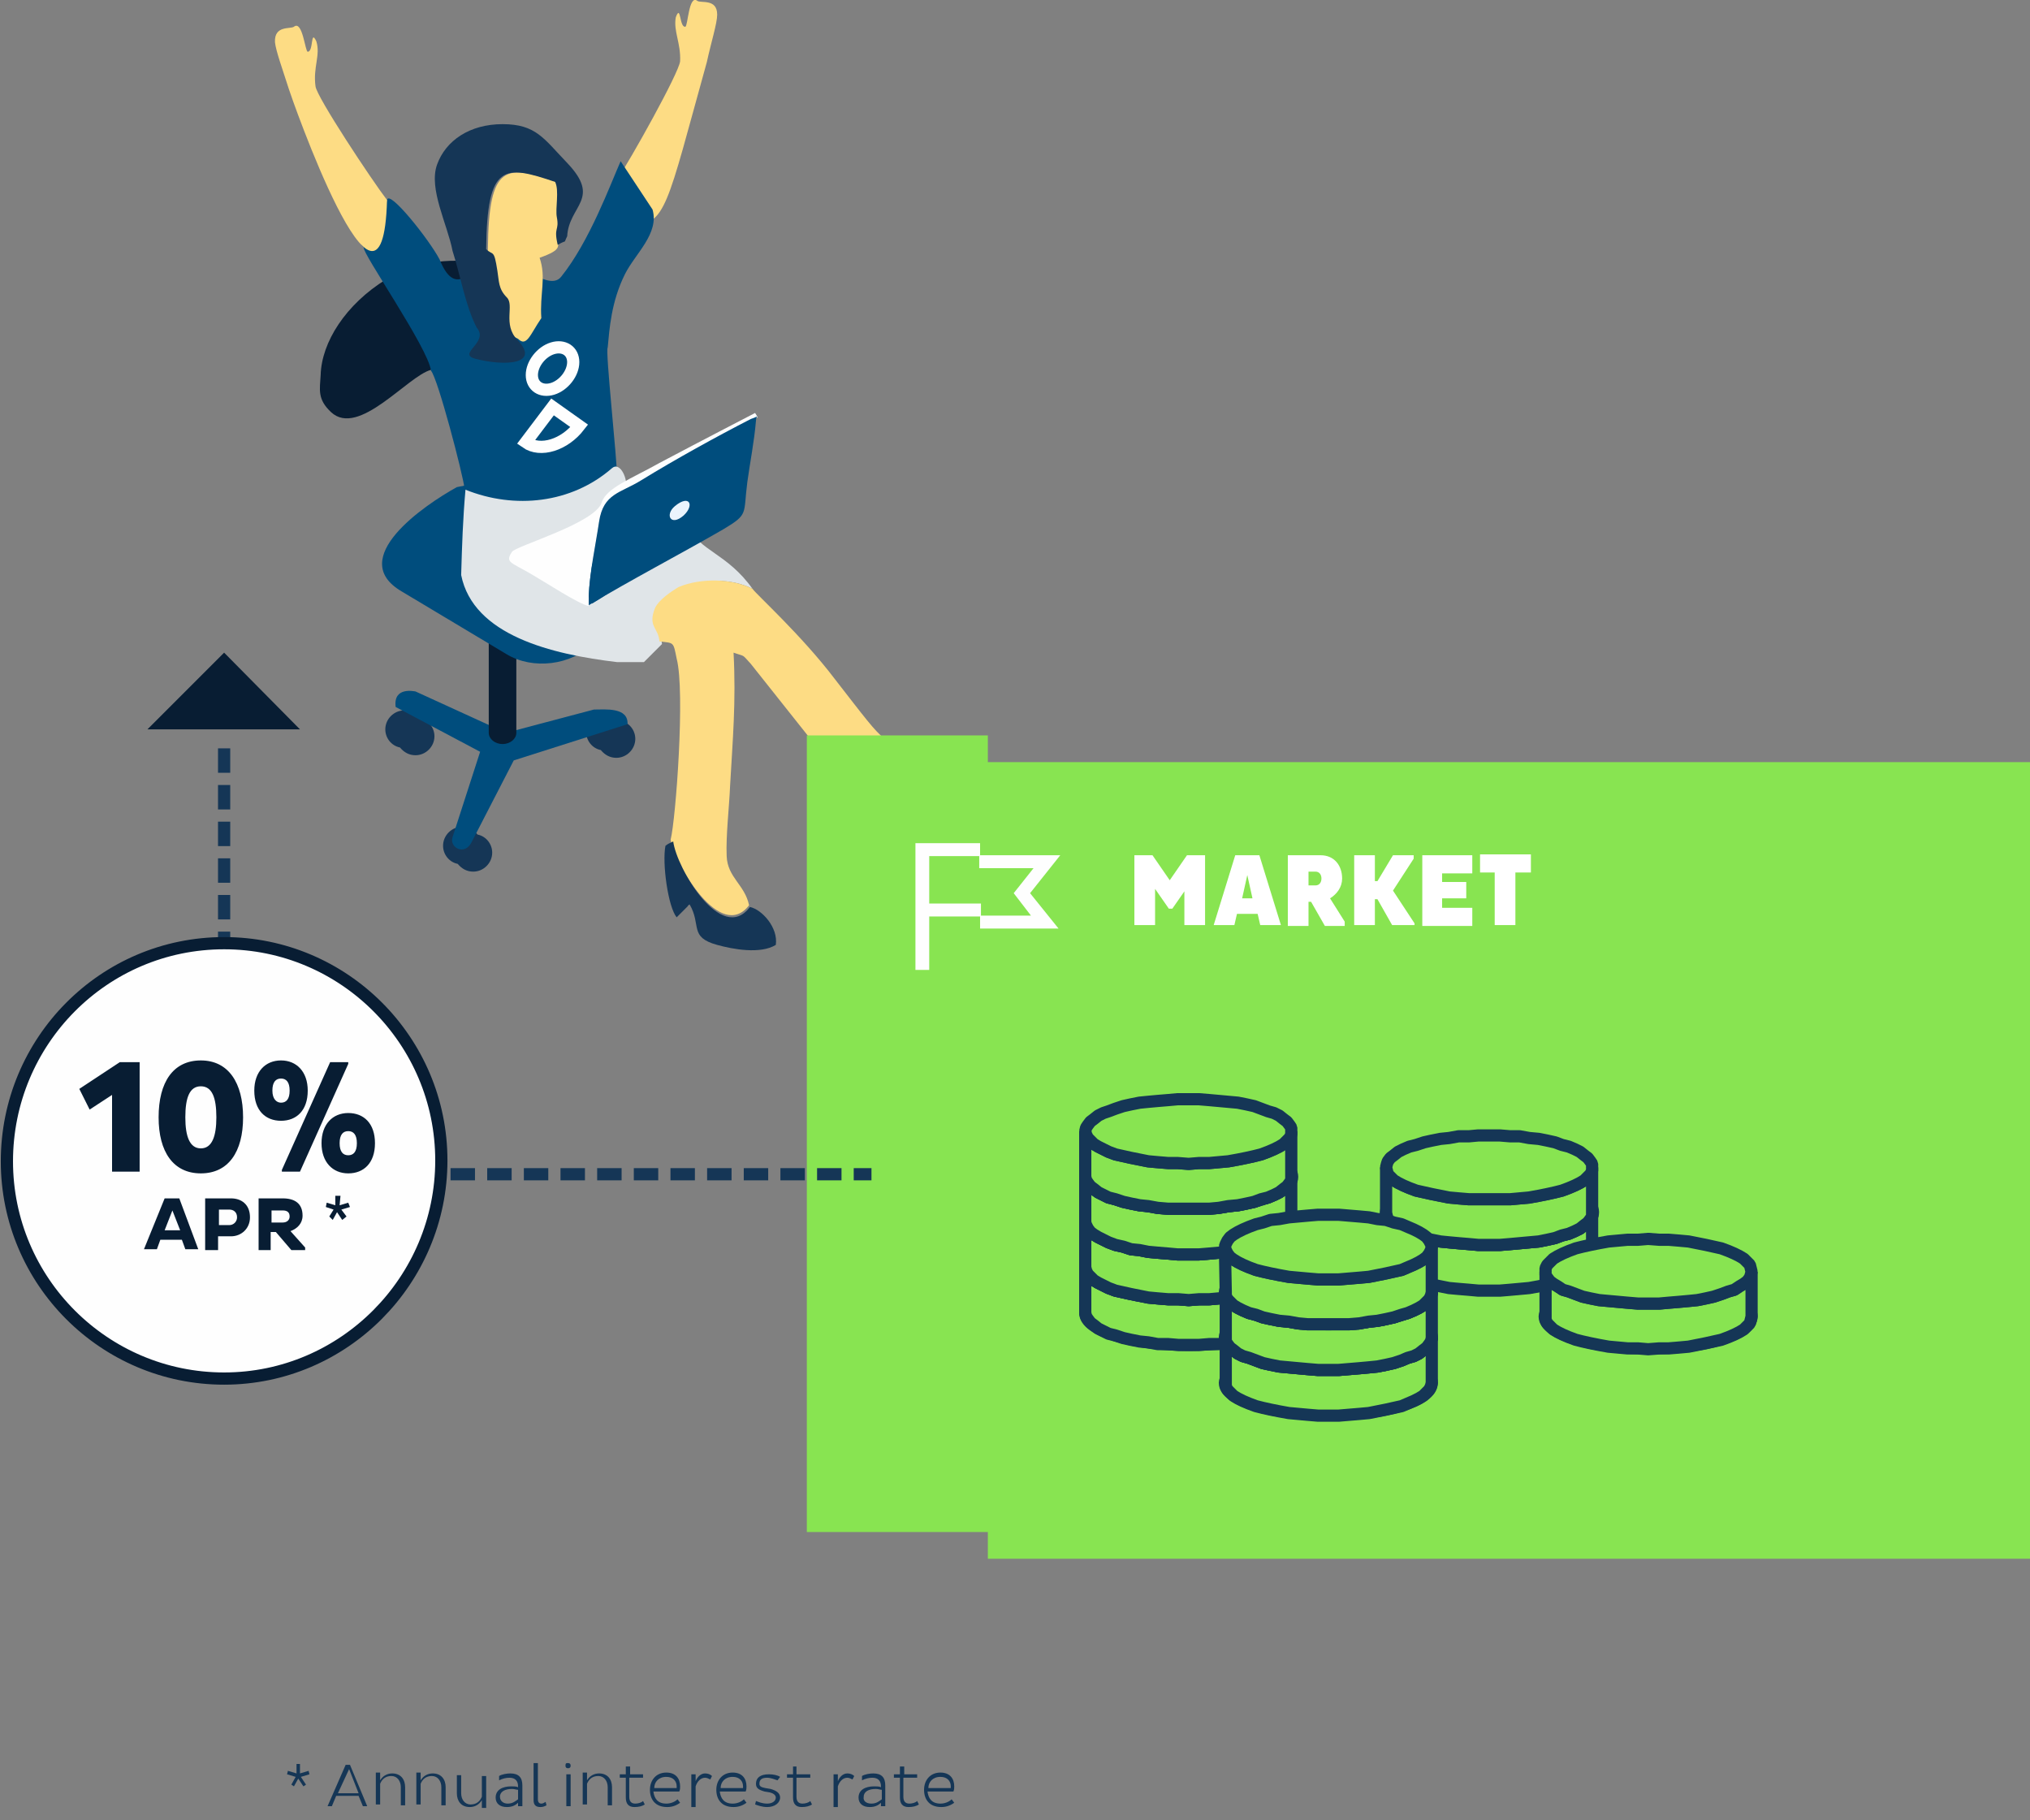 <?xml version="1.0" encoding="utf-8"?>
<!-- Generator: Adobe Illustrator 26.0.1, SVG Export Plug-In . SVG Version: 6.00 Build 0)  -->
<svg version="1.1" id="Layer_1" xmlns="http://www.w3.org/2000/svg" xmlns:xlink="http://www.w3.org/1999/xlink" x="0px" y="0px"
	 viewBox="0 0 235.5 211.1" style="enable-background:new 0 0 235.5 211.1;" xml:space="preserve">
<rect x="0" y="0" width="235.5" height="211.1" fill="#808080" stroke="none"/>
<style type="text/css">
	.st0{fill-rule:evenodd;clip-rule:evenodd;fill:#FDDC84;}
	.st1{fill-rule:evenodd;clip-rule:evenodd;fill:#153656;}
	.st2{fill-rule:evenodd;clip-rule:evenodd;fill:#004D7D;}
	.st3{fill-rule:evenodd;clip-rule:evenodd;fill:#081D33;}
	.st4{fill-rule:evenodd;clip-rule:evenodd;fill:#E0E5E8;}
	.st5{fill-rule:evenodd;clip-rule:evenodd;fill:#FEFEFE;}
	.st6{fill-rule:evenodd;clip-rule:evenodd;fill:#EBF4FD;}
	.st7{fill:none;stroke:#FEFEFE;stroke-width:1.417;stroke-miterlimit:22.926;}
	.st8{fill-rule:evenodd;clip-rule:evenodd;fill:#88E451;}
	.st9{fill:none;stroke:#153656;stroke-width:1.417;stroke-miterlimit:22.926;stroke-dasharray:2.835,1.417;}
	.st10{fill-rule:evenodd;clip-rule:evenodd;fill:#FEFEFE;stroke:#081D33;stroke-width:1.417;stroke-miterlimit:22.926;}
	.st11{fill:#081D33;}
	.st12{fill-rule:evenodd;clip-rule:evenodd;fill:#88E451;stroke:#153656;stroke-width:1.417;stroke-miterlimit:22.926;}
	
		.st13{fill-rule:evenodd;clip-rule:evenodd;fill:#88E451;stroke:#153656;stroke-width:1.417;stroke-linejoin:bevel;stroke-miterlimit:22.926;}
	.st14{enable-background:new    ;}
	.st15{fill:#FFFFFF;}
	.st16{fill:#153656;}
</style>
<g>
	<path class="st0" d="M78.9,7.1C79,5,78.1,3.6,78.4,2c0.6-1.6,0.4,1.2,1.1,1.1c0.3,0,0.4-3.8,1.4-3c0.4,0.3,2.3-0.3,2.3,1.6
		c0,1-0.7,3.2-1.2,5.5c-4.7,16.9-4.7,18.8-8.8,19c-0.2-1.7-1.3-2.3-1.6-5.4C73.1,18.6,78.8,8.4,78.9,7.1L78.9,7.1z"/>
	<path class="st1" d="M55.4,96.8c1,0.2,1.7,1.1,1.7,2.1c0,1.2-1,2.2-2.2,2.2c-0.7,0-1.3-0.3-1.8-0.9c-1-0.2-1.7-1.1-1.7-2.1
		c0-1.2,1-2.2,2.2-2.2C54.3,95.9,55,96.3,55.4,96.8L55.4,96.8z"/>
	<path class="st1" d="M46.9,82.4c0.7,0,1.3,0.3,1.8,0.9c1,0.2,1.7,1.1,1.7,2.1c0,1.2-1,2.2-2.2,2.2c-0.7,0-1.3-0.3-1.8-0.9
		c-1-0.2-1.7-1.1-1.7-2.1C44.7,83.4,45.7,82.4,46.9,82.4L46.9,82.4z"/>
	<path class="st1" d="M72,83.6c1,0.2,1.7,1.1,1.7,2.1c0,1.2-1,2.2-2.2,2.2c-0.7,0-1.3-0.3-1.8-0.9c-1-0.2-1.7-1.1-1.7-2.1
		c0-1.2,1-2.2,2.2-2.2C71,82.7,71.6,83.1,72,83.6L72,83.6z"/>
	<path class="st2" d="M58.7,85l-10.5-4.8c-0.1,0-2.6-0.6-2.3,1.8l9.8,5.2l-3.2,9.9c-0.4,1.2,1.4,2.2,2.2,0.6l4.9-9.5L72.8,84
		c0.1-2-2.6-1.7-3.9-1.7L58.7,85L58.7,85z"/>
	<path class="st3" d="M58.3,69.2L58.3,69.2c0.9,0,1.6,0.6,1.6,1.3V85c0,0.7-0.7,1.3-1.6,1.3l0,0c-0.9,0-1.6-0.6-1.6-1.3V70.6
		C56.6,69.8,57.4,69.2,58.3,69.2L58.3,69.2z"/>
	<path class="st2" d="M66.7,53.8L53,56.5c-3.8,2.1-12.9,8.3-6.4,12.1l12.2,7.3c3,1.8,7.5,1.3,10-1.3c2.3-2.5,6.6-4.9,9.6-6.7
		c1.6-1,4.2-4.3,2-6.5L80,61.1L66.7,53.8L66.7,53.8z"/>
	<path class="st3" d="M38.4,47.8c3.2,3,8.9-4.2,11.6-4.9c10.6-2.7,12.8-5.1,12.7-7.5c-0.1-4.2-10.6-7.5-17.9-3
		c-4.7,2.9-7.5,7.3-7.6,11.1C37.1,45.2,36.8,46.3,38.4,47.8L38.4,47.8z"/>
	<path class="st2" d="M70.5,40.3c-0.3,0.4,1.1,12.9,1.1,15.3l-1.3,0.9v-0.1c-0.2-0.8-5,2.2-5.6,2.3c-5.3,1.1-9.5,1.6-10.8-2
		C53.7,55,50.8,43.9,50,43c-0.3-2.6-8.1-13.8-7.8-14.3c-1.7-1.6,2.3-2.7,2.7-5.5c0.2-1.3,4.9,4.6,6.1,6.9c2.1,5.2,4.2,0,6.6-0.2
		c1.9-0.2,6,4.1,7.5,2.2c3.3-4.1,5.7-10.7,6.9-13.4l3.7,5.6c0.8,2.8-2,5.1-3.2,7.5C70.9,35,70.7,38.2,70.5,40.3L70.5,40.3z"/>
	<path class="st4" d="M87.3,68.3C85,67.1,81.4,67,79,68.4c-0.8,0.5-2.2,1.4-2.7,2.4c-1,2.1,0.3,2.2,0.5,3.9l-2.1,2.1h-3.1
		c-7.6-0.9-16.7-3.1-18.1-10.1c0.1-3.5,0.2-6.5,0.5-9.9c5.7,2.3,12.3,1.6,17-2.5c0.9-0.8,1.9,1.2,1.6,2.5c-0.9,3.6-6.4,12-5,13.2
		l0.7-0.8l0.4,0.8c5.1-3,6.2-5.8,11.3-8.8C81,63.8,84.4,64.2,87.3,68.3L87.3,68.3z"/>
	<path class="st5" d="M87.6,47.9l0.3,0.5c-4,2.1-9.5,4.9-13.5,7.4c-2.5,1.5-4.4,1.5-4.9,4.8c-0.4,2.7-1.1,5.9-1.2,8.6v1.1
		c-1.3-0.3-4.9-2.7-7-3.9c-2.1-1.2-2.7-1.2-1.9-2.4c0.5-0.7,9.6-3.3,10.4-5.7c0.5-1.7,3.5-2.8,6.7-4.6C81.6,51,87.6,47.9,87.6,47.9
		L87.6,47.9z"/>
	<path class="st0" d="M87.3,68.3c0.5,0.7,5.7,5.4,9.5,10.4c7,9,4.7,6.4,11.3,9.5l-0.5,1.3c-2.9,4.1-9.2-0.1-12-1.8L87.1,77
		c-1.1-1.2-0.6-0.8-2-1.3c0.3,5.7-0.1,10.1-0.4,15.4c-0.1,2.5-0.5,5.8-0.4,8.2c0.1,2.5,2.1,3.3,2.6,5.7c-3.3,4.3-8.5-4.6-9.1-7.6
		c0.6-2.4,1.7-17.2,0.7-21c-0.4-2-0.3-1.8-2-2c-0.1-1.6-1.4-1.7-0.5-3.9c0.5-1,1.9-1.9,2.7-2.4C81.3,67,85,67.1,87.3,68.3L87.3,68.3
		z"/>
	<path class="st1" d="M87,105.2c1.4,0.3,3.3,2.4,3,4.4c-1.8,1.1-5,0.5-6.8,0c-3.3-0.9-1.8-2.3-3.2-4.7c-0.1,0.1-0.2,0.1-0.2,0.2
		l-1.3,1.3c-1-1.2-1.7-6.3-1.3-8.3c0.4-0.3,0.3-0.2,0.9-0.5C78.5,100.7,83.7,109.6,87,105.2L87,105.2z"/>
	<path class="st1" d="M107.2,89.2l0.4-0.7c0-0.1,0.2-0.2,0.2-0.3c0-0.1,0.1-0.2,0.2-0.3c1.6,0.2,3.2,0.4,4.3,1.4
		c-0.1,2.4-2.9,3.7-4.9,4.5c-4.1,1.6-3.1-1-6.6-1.9c0.3,0.8,0.5,1.3,0.4,2.3c-0.9-0.1-6-4-6-6.9C98,89.2,104.4,93.4,107.2,89.2
		L107.2,89.2z"/>
	<path class="st2" d="M83.9,61.4c-5.2,3-10.6,5.8-15.6,8.8v-1.1c0.1-2.7,0.8-5.9,1.2-8.6c0.5-3.3,2.5-3.3,4.9-4.8
		c3.9-2.4,8.8-5.1,12.7-7.1c1.2-0.4,0.6-0.5,0.6,0.2c-0.2,2.4-0.7,4.9-1,7.1C86.2,59.7,86.9,59.6,83.9,61.4L83.9,61.4z"/>
	<path class="st6" d="M78.3,58.7c1.7-1.4,2.3-0.1,1,1.1C77.8,61.1,77.1,59.7,78.3,58.7L78.3,58.7z"/>
	<path class="st7" d="M64.1,47.2l3.1,2.2c-1.7,2.2-4.5,3.1-6.2,1.9L64.1,47.2L64.1,47.2z M64.1,40.4c1.3-0.4,2.4,0.3,2.4,1.6
		s-1.1,2.7-2.4,3.1c-1.3,0.4-2.4-0.3-2.4-1.6C61.7,42.2,62.8,40.8,64.1,40.4L64.1,40.4z"/>
	<path class="st0" d="M36.6,10c-0.3-2.2,0.6-3.6,0.1-5.2C36,3.3,36.4,6,35.7,6c-0.3,0-0.6-3.7-1.6-2.9c-0.4,0.3-2.3-0.2-2.2,1.8
		c0.1,1,0.9,3.2,1.6,5.4c0.2,0.7,10.9,31.4,11.4,12.9C43.2,21,36.7,11.2,36.6,10L36.6,10z"/>
	<path class="st0" d="M62.6,29.9c0.8,2.3,0,4.2,0.2,7c-1.3,1.9-1.7,3.4-2.7,2.4c-3.3-1.5-3.7-7.1-3.5-10.4c0.1-10,2.1-9.8,8-7.8
		c1.3,3,0.3,5.1,0.2,6.4C64.6,28.6,65.4,28.9,62.6,29.9L62.6,29.9z"/>
	<path class="st1" d="M65.8,27.4c-0.5,1,0.1,0.3-1.1,1c-0.5-2.1,0.2-1.6-0.1-3.2c-0.2-1,0.3-3.1-0.2-4.1c-5.9-2-7.9-2.2-8,7.8
		c0.8,0.8,0.9-0.1,1.3,2.5c0.2,1.2,0.1,2.1,1.1,3.1c0.9,0.9-0.5,3.1,1.2,4.9c2.8,2.9-1.5,3.1-4.9,2.2C53,41,56.8,39.7,55.3,38
		c-1.3-2.5-1.9-6.1-2.8-8.9c-0.6-3.1-2.8-7.2-1.8-10s3.8-4.7,7.6-4.7c3.9,0,4.8,1.7,7.5,4.5C69.8,23.1,66,23.8,65.8,27.4L65.8,27.4z
		"/>
	<polygon class="st8" points="93.6,85.3 114.6,85.3 114.6,88.4 235.5,88.4 235.5,180.8 114.6,180.8 114.6,177.7 93.6,177.7 	"/>
	<path class="st5" d="M107.8,99.3v5.5h6v1.4h5.8l-2-2.6l2.3-2.9h-6.3v-1.4H107.8L107.8,99.3z M106.2,112.5V97.8h7.5v1.4h9.3
		l-3.5,4.4l3.3,4.1h-9.1v-1.4h-5.9v6.2H106.2L106.2,112.5z"/>
	<polygon class="st3" points="34.8,84.6 17.1,84.6 26,75.7 	"/>
	<path class="st9" d="M14,136.2h2.5h84.6 M26,86.8v24.5"/>
	<path class="st10" d="M26,109.4c13.9,0,25.2,11.3,25.2,25.2S39.9,159.9,26,159.9S0.8,148.6,0.8,134.7S12,109.4,26,109.4L26,109.4z"
		/>
	<polygon class="st11" points="38.2,141.1 38.6,141.5 39.1,140.6 39.7,141.5 40.2,141.1 39.6,140.3 40.6,140 40.4,139.5 39.4,139.8 
		39.5,138.7 38.9,138.7 38.9,139.8 37.9,139.5 37.8,140 38.7,140.3 	"/>
	<path class="st11" d="M9.2,126.3l1.2,2.4L13,127v8.9h3.2v-12.7h-2.3L9.2,126.3L9.2,126.3z M18.4,129.6c0,4,1.7,6.5,4.9,6.5
		s4.9-2.5,4.9-6.5s-1.7-6.6-4.9-6.6C20.1,123,18.4,125.5,18.4,129.6L18.4,129.6z M21.5,129.6c0-2.3,0.5-3.6,1.8-3.6s1.8,1.3,1.8,3.6
		c0,2.2-0.5,3.6-1.8,3.6C22,133.2,21.5,131.8,21.5,129.6L21.5,129.6z M32.7,135.7v0.2h2.1l5.6-12.5v-0.2h-2.1L32.7,135.7L32.7,135.7
		z M29.5,126.5c0,2.3,1.3,3.5,3.1,3.5s3.1-1.2,3.1-3.5c0-2.2-1.3-3.5-3.1-3.5S29.5,124.3,29.5,126.5L29.5,126.5L29.5,126.5z
		 M31.6,126.5c0-1,0.4-1.4,1-1.4s1,0.4,1,1.4s-0.4,1.4-1,1.4C32.1,127.9,31.6,127.5,31.6,126.5L31.6,126.5z M37.3,132.6
		c0,2.2,1.3,3.5,3.1,3.5s3.1-1.2,3.1-3.5s-1.3-3.5-3.1-3.5S37.3,130.4,37.3,132.6L37.3,132.6L37.3,132.6z M39.4,132.6
		c0-1,0.4-1.4,1-1.4s1,0.4,1,1.4s-0.4,1.4-1,1.4C39.8,134,39.4,133.6,39.4,132.6L39.4,132.6z"/>
	<path class="st12" d="M137.9,148.6c6.6,0,12,1.7,12,3.7c0,2.1-5.4,3.7-12,3.7s-12-1.7-12-3.7C125.9,150.2,131.3,148.6,137.9,148.6
		L137.9,148.6z"/>
	<polygon class="st13" points="149.8,147 149.8,152.3 149.8,152.7 149.6,153 149.3,153.4 148.9,153.7 148.4,154.1 147.8,154.4 
		147.1,154.7 146.3,154.9 145.5,155.2 144.6,155.4 143.6,155.6 142.5,155.7 141.4,155.9 140.3,155.9 139.1,156 137.9,156 136.7,156 
		135.5,155.9 134.3,155.9 133.2,155.7 132.2,155.6 131.2,155.4 130.3,155.2 129.4,154.9 128.6,154.7 128,154.4 127.4,154.1 
		126.9,153.7 126.5,153.4 126.2,153 126,152.7 125.9,152.3 125.9,147 126,147.4 126.2,147.8 126.5,148.1 126.9,148.5 127.4,148.8 
		128,149.1 128.6,149.4 129.4,149.7 130.3,149.9 131.2,150.1 132.2,150.3 133.2,150.5 134.3,150.6 135.5,150.7 136.7,150.7 
		137.9,150.8 139.1,150.7 140.3,150.7 141.4,150.6 142.5,150.5 143.6,150.3 144.6,150.1 145.5,149.9 146.3,149.7 147.1,149.4 
		147.8,149.1 148.4,148.8 148.9,148.5 149.3,148.1 149.6,147.8 149.8,147.4 	"/>
	<polygon class="st13" points="137.9,143.3 139.1,143.3 140.3,143.4 141.4,143.5 142.5,143.6 143.6,143.7 144.6,143.9 145.5,144.1 
		146.3,144.4 147.1,144.6 147.8,144.9 148.4,145.2 148.9,145.6 149.3,145.9 149.6,146.3 149.8,146.6 149.8,147 149.8,147.4 
		149.6,147.8 149.3,148.1 148.9,148.5 148.4,148.8 147.8,149.1 147.1,149.4 146.3,149.7 145.5,149.9 144.6,150.1 143.6,150.3 
		142.5,150.5 141.4,150.6 140.3,150.7 139.1,150.7 137.9,150.8 136.7,150.7 135.5,150.7 134.3,150.6 133.2,150.5 132.2,150.3 
		131.2,150.1 130.3,149.9 129.4,149.7 128.6,149.4 128,149.1 127.4,148.8 126.9,148.5 126.5,148.1 126.2,147.8 126,147.4 125.9,147 
		126,146.6 126.2,146.3 126.5,145.9 126.9,145.6 127.4,145.2 128,144.9 128.6,144.6 129.4,144.4 130.3,144.1 131.2,143.9 
		132.2,143.7 133.2,143.6 134.3,143.5 135.5,143.4 136.7,143.3 	"/>
	<path class="st12" d="M137.9,143.3c6.6,0,12,1.7,12,3.7c0,2.1-5.4,3.7-12,3.7s-12-1.7-12-3.7C125.9,145,131.3,143.3,137.9,143.3
		L137.9,143.3z"/>
	<polygon class="st13" points="149.8,141.8 149.8,147 149.8,147.4 149.6,147.8 149.3,148.1 148.9,148.5 148.4,148.8 147.8,149.1 
		147.1,149.4 146.3,149.7 145.5,149.9 144.6,150.1 143.6,150.3 142.5,150.5 141.4,150.6 140.3,150.7 139.1,150.7 137.9,150.8 
		136.7,150.7 135.5,150.7 134.3,150.6 133.2,150.5 132.2,150.3 131.2,150.1 130.3,149.9 129.4,149.7 128.6,149.4 128,149.1 
		127.4,148.8 126.9,148.5 126.5,148.1 126.2,147.8 126,147.4 125.9,147 125.9,141.8 126,142.1 126.2,142.5 126.5,142.9 126.9,143.2 
		127.4,143.5 128,143.8 128.6,144.1 129.4,144.4 130.3,144.6 131.2,144.9 132.2,145 133.2,145.2 134.3,145.3 135.5,145.4 
		136.6,145.5 137.9,145.5 139.1,145.5 140.3,145.4 141.4,145.3 142.5,145.2 143.6,145 144.6,144.9 145.5,144.6 146.3,144.4 
		147.1,144.1 147.8,143.8 148.4,143.5 148.9,143.2 149.3,142.9 149.6,142.5 149.8,142.1 	"/>
	<polygon class="st13" points="137.9,138 139.1,138 140.3,138.1 141.4,138.2 142.5,138.3 143.6,138.5 144.6,138.7 145.5,138.9 
		146.3,139.1 147.1,139.4 147.8,139.7 148.4,140 148.9,140.3 149.3,140.6 149.6,141 149.8,141.4 149.8,141.8 149.8,142.1 
		149.6,142.5 149.3,142.9 148.9,143.2 148.4,143.5 147.8,143.8 147.1,144.1 146.3,144.4 145.5,144.6 144.6,144.9 143.6,145 
		142.5,145.2 141.4,145.3 140.3,145.4 139.1,145.5 137.9,145.5 136.6,145.5 135.5,145.4 134.3,145.3 133.2,145.2 132.2,145 
		131.2,144.9 130.3,144.6 129.4,144.4 128.6,144.1 128,143.8 127.4,143.5 126.9,143.2 126.5,142.9 126.2,142.5 126,142.1 
		125.9,141.8 126,141.4 126.2,141 126.5,140.6 126.9,140.3 127.4,140 128,139.7 128.6,139.4 129.4,139.1 130.3,138.9 131.2,138.7 
		132.2,138.5 133.2,138.3 134.3,138.2 135.5,138.1 136.6,138 	"/>
	<path class="st12" d="M137.9,138c6.6,0,12,1.7,12,3.7c0,2.1-5.4,3.7-12,3.7s-12-1.7-12-3.7C125.9,139.7,131.3,138,137.9,138
		L137.9,138z"/>
	<polygon class="st13" points="149.8,136.5 149.8,141.8 149.8,142.1 149.6,142.5 149.3,142.9 148.9,143.2 148.4,143.5 147.8,143.8 
		147.1,144.1 146.3,144.4 145.5,144.6 144.6,144.9 143.6,145 142.5,145.2 141.4,145.3 140.3,145.4 139.1,145.5 137.9,145.5 
		136.6,145.5 135.5,145.4 134.3,145.3 133.2,145.2 132.2,145 131.2,144.9 130.3,144.6 129.4,144.4 128.6,144.1 128,143.8 
		127.4,143.5 126.9,143.2 126.5,142.9 126.2,142.5 126,142.1 125.9,141.8 125.9,136.5 126,136.9 126.2,137.2 126.5,137.6 
		126.9,137.9 127.4,138.3 128,138.6 128.6,138.9 129.4,139.1 130.3,139.4 131.2,139.6 132.2,139.8 133.2,139.9 134.3,140.1 
		135.5,140.2 136.6,140.2 137.9,140.2 139.1,140.2 140.3,140.2 141.4,140.1 142.5,139.9 143.6,139.8 144.6,139.6 145.5,139.4 
		146.3,139.1 147.1,138.9 147.8,138.6 148.4,138.3 148.9,137.9 149.3,137.6 149.6,137.2 149.8,136.9 	"/>
	<polygon class="st13" points="137.9,132.8 139.1,132.8 140.3,132.8 141.4,132.9 142.5,133 143.6,133.2 144.6,133.4 145.5,133.6 
		146.3,133.8 147.1,134.1 147.8,134.4 148.4,134.7 148.9,135 149.3,135.4 149.6,135.7 149.8,136.1 149.8,136.5 149.8,136.9 
		149.6,137.2 149.3,137.6 148.9,137.9 148.4,138.3 147.8,138.6 147.1,138.9 146.3,139.1 145.5,139.4 144.6,139.6 143.6,139.8 
		142.5,139.9 141.4,140.1 140.3,140.2 139.1,140.2 137.9,140.2 136.6,140.2 135.5,140.2 134.3,140.1 133.2,139.9 132.2,139.8 
		131.2,139.6 130.3,139.4 129.4,139.1 128.6,138.9 128,138.6 127.4,138.3 126.9,137.9 126.5,137.6 126.2,137.2 126,136.9 
		125.9,136.5 126,136.1 126.2,135.7 126.5,135.4 126.9,135 127.4,134.7 128,134.4 128.6,134.1 129.4,133.8 130.3,133.6 131.2,133.4 
		132.2,133.2 133.2,133 134.3,132.9 135.5,132.8 136.6,132.8 	"/>
	<path class="st12" d="M137.9,132.8c6.6,0,12,1.7,12,3.7c0,2.1-5.4,3.7-12,3.7s-12-1.7-12-3.7C125.9,134.4,131.3,132.8,137.9,132.8
		L137.9,132.8z"/>
	<polygon class="st13" points="149.8,131.2 149.8,136.5 149.8,136.9 149.6,137.2 149.3,137.6 148.9,137.9 148.4,138.3 147.8,138.6 
		147.1,138.9 146.3,139.1 145.5,139.4 144.6,139.6 143.6,139.8 142.5,139.9 141.4,140.1 140.3,140.2 139.1,140.2 137.9,140.2 
		136.6,140.2 135.5,140.2 134.3,140.1 133.2,139.9 132.2,139.8 131.2,139.6 130.3,139.4 129.4,139.1 128.6,138.9 128,138.6 
		127.4,138.3 126.9,137.9 126.5,137.6 126.2,137.2 126,136.9 125.9,136.5 125.9,131.2 126,131.6 126.2,132 126.5,132.3 126.9,132.7 
		127.4,133 128,133.3 128.6,133.6 129.4,133.9 130.3,134.1 131.2,134.3 132.2,134.5 133.2,134.7 134.3,134.8 135.5,134.9 
		136.6,134.9 137.9,135 139.1,134.9 140.3,134.9 141.4,134.8 142.5,134.7 143.6,134.5 144.6,134.3 145.5,134.1 146.3,133.9 
		147.1,133.6 147.8,133.3 148.4,133 148.9,132.7 149.3,132.3 149.6,132 149.8,131.6 	"/>
	<polygon class="st13" points="137.9,127.5 139.1,127.5 140.3,127.6 141.4,127.7 142.5,127.8 143.6,127.9 144.6,128.1 145.5,128.3 
		146.3,128.6 147.1,128.9 147.8,129.1 148.4,129.4 148.9,129.8 149.3,130.1 149.6,130.5 149.8,130.8 149.8,131.2 149.8,131.6 
		149.6,132 149.3,132.3 148.9,132.7 148.4,133 147.8,133.3 147.1,133.6 146.3,133.9 145.5,134.1 144.6,134.3 143.6,134.5 
		142.5,134.7 141.4,134.8 140.3,134.9 139.1,134.9 137.9,135 136.6,134.9 135.5,134.9 134.3,134.8 133.2,134.7 132.2,134.5 
		131.2,134.3 130.3,134.1 129.4,133.9 128.6,133.6 128,133.3 127.4,133 126.9,132.7 126.5,132.3 126.2,132 126,131.6 125.9,131.2 
		126,130.8 126.2,130.5 126.5,130.1 126.9,129.8 127.4,129.4 128,129.1 128.6,128.9 129.4,128.6 130.3,128.3 131.2,128.1 
		132.2,127.9 133.2,127.8 134.3,127.7 135.5,127.6 136.6,127.5 	"/>
	<path class="st12" d="M172.8,142.2c6.6,0,12,1.7,12,3.7c0,2.1-5.4,3.7-12,3.7s-12-1.7-12-3.7S166.2,142.2,172.8,142.2L172.8,142.2z
		"/>
	<polygon class="st13" points="184.7,140.7 184.7,145.9 184.7,146.3 184.5,146.7 184.2,147.1 183.8,147.4 183.3,147.7 182.7,148 
		182,148.3 181.2,148.6 180.4,148.8 179.5,149 178.5,149.2 177.4,149.4 176.3,149.5 175.2,149.6 174,149.7 172.8,149.7 171.5,149.7 
		170.4,149.6 169.2,149.5 168.1,149.4 167.1,149.2 166.1,149 165.2,148.8 164.3,148.6 163.5,148.3 162.8,148 162.3,147.7 
		161.7,147.4 161.3,147.1 161.1,146.7 160.9,146.3 160.8,145.9 160.8,140.7 160.9,141.1 161,141.4 161.3,141.8 161.7,142.1 
		162.3,142.5 162.8,142.8 163.5,143.1 164.3,143.3 165.2,143.6 166.1,143.8 167.1,144 168.1,144.1 169.2,144.2 170.4,144.3 
		171.5,144.4 172.8,144.4 174,144.4 175.2,144.3 176.3,144.2 177.4,144.1 178.5,144 179.5,143.8 180.4,143.6 181.2,143.3 182,143.1 
		182.7,142.8 183.3,142.5 183.8,142.1 184.2,141.8 184.5,141.4 184.7,141.1 	"/>
	<polygon class="st13" points="172.8,136.9 174,137 175.2,137 176.3,137.1 177.4,137.2 178.5,137.4 179.5,137.6 180.4,137.8 
		181.2,138 182,138.3 182.7,138.6 183.3,138.9 183.8,139.2 184.2,139.6 184.5,139.9 184.7,140.3 184.7,140.7 184.7,141.1 
		184.5,141.4 184.2,141.8 183.8,142.1 183.3,142.5 182.7,142.8 182,143.1 181.2,143.3 180.4,143.6 179.5,143.8 178.5,144 
		177.4,144.1 176.3,144.2 175.2,144.3 174,144.4 172.8,144.4 171.5,144.4 170.4,144.3 169.2,144.2 168.1,144.1 167.1,144 
		166.1,143.8 165.2,143.6 164.3,143.3 163.5,143.1 162.8,142.8 162.3,142.5 161.7,142.1 161.3,141.8 161,141.4 160.9,141.1 
		160.8,140.7 160.9,140.3 161,139.9 161.3,139.6 161.7,139.2 162.3,138.9 162.8,138.6 163.5,138.3 164.3,138 165.2,137.8 
		166.1,137.6 167.1,137.4 168.1,137.2 169.2,137.1 170.4,137 171.5,137 	"/>
	<path class="st12" d="M172.8,136.9c6.6,0,12,1.7,12,3.7c0,2.1-5.4,3.7-12,3.7s-12-1.7-12-3.7C160.8,138.6,166.2,136.9,172.8,136.9
		L172.8,136.9z"/>
	<polygon class="st13" points="184.7,135.4 184.7,140.7 184.7,141.1 184.5,141.4 184.2,141.8 183.8,142.1 183.3,142.5 182.7,142.8 
		182,143.1 181.2,143.3 180.4,143.6 179.5,143.8 178.5,144 177.4,144.1 176.3,144.2 175.2,144.3 174,144.4 172.8,144.4 171.5,144.4 
		170.4,144.3 169.2,144.2 168.1,144.1 167.1,144 166.1,143.8 165.2,143.6 164.3,143.3 163.5,143.1 162.8,142.8 162.3,142.5 
		161.7,142.1 161.3,141.8 161,141.4 160.9,141.1 160.8,140.7 160.8,135.4 160.9,135.8 161,136.2 161.3,136.5 161.7,136.9 
		162.2,137.2 162.8,137.5 163.5,137.8 164.3,138.1 165.2,138.3 166.1,138.5 167.1,138.7 168.1,138.9 169.2,139 170.4,139.1 
		171.5,139.1 172.8,139.1 174,139.1 175.2,139.1 176.3,139 177.4,138.9 178.5,138.7 179.5,138.5 180.4,138.3 181.2,138.1 182,137.8 
		182.7,137.5 183.3,137.2 183.8,136.9 184.2,136.5 184.5,136.2 184.7,135.8 	"/>
	<polygon class="st13" points="172.8,131.7 174,131.7 175.2,131.8 176.3,131.8 177.4,132 178.5,132.1 179.5,132.3 180.4,132.5 
		181.2,132.8 182,133 182.7,133.3 183.3,133.6 183.8,134 184.2,134.3 184.5,134.7 184.7,135 184.7,135.4 184.7,135.8 184.5,136.2 
		184.2,136.5 183.8,136.9 183.3,137.2 182.7,137.5 182,137.8 181.2,138.1 180.4,138.3 179.5,138.5 178.5,138.7 177.4,138.9 
		176.3,139 175.2,139.1 174,139.1 172.8,139.1 171.5,139.1 170.4,139.1 169.2,139 168.1,138.9 167.1,138.7 166.1,138.5 165.2,138.3 
		164.3,138.1 163.5,137.8 162.8,137.5 162.2,137.2 161.7,136.9 161.3,136.5 161,136.2 160.9,135.8 160.8,135.4 160.9,135 161,134.7 
		161.3,134.3 161.7,134 162.2,133.6 162.8,133.3 163.5,133 164.3,132.8 165.2,132.5 166.1,132.3 167.1,132.1 168.1,132 169.2,131.8 
		170.4,131.8 171.5,131.7 	"/>
	<path class="st12" d="M191.2,149c6.6,0,12,1.7,12,3.7c0,2.1-5.4,3.7-12,3.7s-12-1.7-12-3.7C179.3,150.7,184.6,149,191.2,149
		L191.2,149z"/>
	<polygon class="st13" points="203.2,147.5 203.2,152.7 203.1,153.1 203,153.5 202.7,153.8 202.3,154.2 201.8,154.5 201.2,154.8 
		200.5,155.1 199.7,155.4 198.8,155.6 197.9,155.8 196.9,156 195.9,156.2 194.8,156.3 193.6,156.4 192.5,156.4 191.2,156.5 
		190,156.4 188.8,156.4 187.7,156.3 186.6,156.2 185.5,156 184.5,155.8 183.6,155.6 182.8,155.4 182,155.1 181.3,154.8 180.7,154.5 
		180.2,154.2 179.8,153.8 179.5,153.5 179.3,153.1 179.3,152.7 179.3,147.5 179.3,147.9 179.5,148.2 179.8,148.6 180.2,148.9 
		180.7,149.2 181.3,149.6 182,149.8 182.8,150.1 183.6,150.4 184.5,150.6 185.5,150.8 186.6,150.9 187.7,151 188.8,151.1 190,151.2 
		191.2,151.2 192.5,151.2 193.6,151.1 194.8,151 195.9,150.9 196.9,150.8 197.9,150.6 198.8,150.4 199.7,150.1 200.5,149.8 
		201.2,149.6 201.8,149.2 202.3,148.9 202.7,148.6 203,148.2 203.1,147.9 	"/>
	<polygon class="st13" points="191.2,143.7 192.5,143.8 193.6,143.8 194.8,143.9 195.9,144 196.9,144.2 197.9,144.4 198.8,144.6 
		199.7,144.8 200.5,145.1 201.2,145.4 201.8,145.7 202.3,146 202.7,146.4 203,146.7 203.1,147.1 203.2,147.5 203.1,147.9 203,148.2 
		202.7,148.6 202.3,148.9 201.8,149.2 201.2,149.6 200.5,149.8 199.7,150.1 198.8,150.4 197.9,150.6 196.9,150.8 195.9,150.9 
		194.8,151 193.6,151.1 192.5,151.2 191.2,151.2 190,151.2 188.8,151.1 187.7,151 186.6,150.9 185.5,150.8 184.5,150.6 183.6,150.4 
		182.8,150.1 182,149.8 181.3,149.6 180.7,149.2 180.2,148.9 179.8,148.6 179.5,148.2 179.3,147.9 179.3,147.5 179.3,147.1 
		179.5,146.7 179.8,146.4 180.2,146 180.7,145.7 181.3,145.4 182,145.1 182.8,144.8 183.6,144.6 184.5,144.4 185.5,144.2 186.6,144 
		187.7,143.9 188.8,143.8 190,143.8 	"/>
	<path class="st12" d="M154.1,156.7c6.6,0,12,1.7,12,3.7c0,2.1-5.4,3.7-12,3.7s-12-1.7-12-3.7C142.2,158.4,147.5,156.7,154.1,156.7
		L154.1,156.7z"/>
	<polygon class="st13" points="166.1,155.2 166.1,160.4 166,160.8 165.8,161.2 165.5,161.5 165.1,161.9 164.6,162.2 164,162.5 
		163.3,162.8 162.6,163.1 161.7,163.3 160.8,163.5 159.8,163.7 158.8,163.9 157.7,164 156.5,164.1 155.3,164.2 154.1,164.2 
		152.9,164.2 151.7,164.1 150.6,164 149.5,163.9 148.4,163.7 147.4,163.5 146.5,163.3 145.7,163.1 144.9,162.8 144.2,162.5 
		143.6,162.2 143.1,161.9 142.7,161.5 142.4,161.2 142.2,160.8 142.2,160.4 142.2,155.2 142.2,155.6 142.4,155.9 142.7,156.3 
		143.1,156.6 143.6,157 144.2,157.3 144.9,157.5 145.7,157.8 146.5,158.1 147.4,158.3 148.4,158.5 149.5,158.6 150.6,158.7 
		151.7,158.8 152.9,158.9 154.1,158.9 155.3,158.9 156.5,158.8 157.7,158.7 158.8,158.6 159.8,158.5 160.8,158.3 161.7,158.1 
		162.6,157.8 163.3,157.5 164,157.3 164.6,157 165.1,156.6 165.5,156.3 165.8,155.9 166,155.6 	"/>
	<polygon class="st13" points="154.1,151.4 155.3,151.5 156.5,151.5 157.7,151.6 158.8,151.7 159.8,151.9 160.8,152.1 161.7,152.3 
		162.6,152.5 163.3,152.8 164,153.1 164.6,153.4 165.1,153.7 165.5,154.1 165.8,154.4 166,154.8 166.1,155.2 166,155.6 165.8,155.9 
		165.5,156.3 165.1,156.6 164.6,157 164,157.3 163.3,157.5 162.6,157.8 161.7,158.1 160.8,158.3 159.8,158.5 158.8,158.6 
		157.7,158.7 156.5,158.8 155.3,158.9 154.1,158.9 152.9,158.9 151.7,158.8 150.6,158.7 149.5,158.6 148.4,158.5 147.4,158.3 
		146.5,158.1 145.7,157.8 144.9,157.5 144.2,157.3 143.6,157 143.1,156.6 142.7,156.3 142.4,155.9 142.2,155.6 142.2,155.2 
		142.2,154.8 142.4,154.4 142.7,154.1 143.1,153.7 143.6,153.4 144.2,153.1 144.9,152.8 145.7,152.5 146.5,152.3 147.4,152.1 
		148.4,151.9 149.5,151.7 150.6,151.6 151.7,151.5 152.9,151.5 	"/>
	<path class="st12" d="M154.1,151.4c6.6,0,12,1.7,12,3.7c0,2.1-5.4,3.7-12,3.7s-12-1.7-12-3.7C142.2,153.1,147.5,151.4,154.1,151.4
		L154.1,151.4z"/>
	<polygon class="st13" points="166.1,149.9 166.1,155.2 166,155.6 165.8,155.9 165.5,156.3 165.1,156.6 164.6,157 164,157.3 
		163.3,157.5 162.6,157.8 161.7,158.1 160.8,158.3 159.8,158.5 158.8,158.6 157.7,158.7 156.5,158.8 155.3,158.9 154.1,158.9 
		152.9,158.9 151.7,158.8 150.6,158.7 149.5,158.6 148.4,158.5 147.4,158.3 146.5,158.1 145.7,157.8 144.9,157.5 144.2,157.3 
		143.6,157 143.1,156.6 142.7,156.3 142.4,155.9 142.2,155.6 142.2,155.2 142.2,149.9 142.2,150.3 142.4,150.7 142.7,151 
		143.1,151.4 143.6,151.7 144.2,152 144.9,152.3 145.7,152.5 146.5,152.8 147.4,153 148.4,153.2 149.5,153.3 150.6,153.5 
		151.7,153.6 152.9,153.6 154.1,153.6 155.3,153.6 156.5,153.6 157.7,153.5 158.8,153.3 159.8,153.2 160.8,153 161.7,152.8 
		162.6,152.5 163.3,152.3 164,152 164.6,151.7 165.1,151.4 165.5,151 165.8,150.7 166,150.3 	"/>
	<polygon class="st13" points="154.1,146.2 155.3,146.2 156.5,146.2 157.7,146.3 158.8,146.5 159.8,146.6 160.8,146.8 161.7,147 
		162.6,147.3 163.3,147.5 164,147.8 164.6,148.1 165.1,148.5 165.5,148.8 165.8,149.2 166,149.5 166.1,149.9 166,150.3 165.8,150.7 
		165.5,151 165.1,151.4 164.6,151.7 164,152 163.3,152.3 162.6,152.5 161.7,152.8 160.8,153 159.8,153.2 158.8,153.3 157.7,153.5 
		156.5,153.6 155.3,153.6 154.1,153.6 152.9,153.6 151.7,153.6 150.6,153.5 149.5,153.3 148.4,153.2 147.4,153 146.5,152.8 
		145.7,152.5 144.9,152.3 144.2,152 143.6,151.7 143.1,151.4 142.7,151 142.4,150.7 142.2,150.3 142.2,149.9 142.2,149.5 
		142.4,149.2 142.7,148.8 143.1,148.5 143.6,148.1 144.2,147.8 144.9,147.5 145.7,147.3 146.5,147 147.4,146.8 148.4,146.6 
		149.5,146.5 150.6,146.3 151.7,146.2 152.9,146.2 	"/>
	<path class="st12" d="M154.1,146.2c6.6,0,12,1.7,12,3.7c0,2.1-5.4,3.7-12,3.7s-12-1.7-12-3.7C142.2,147.8,147.5,146.2,154.1,146.2
		L154.1,146.2z"/>
	<polygon class="st13" points="166.1,144.6 166.1,149.9 166,150.3 165.8,150.7 165.5,151 165.1,151.4 164.6,151.7 164,152 
		163.3,152.3 162.6,152.5 161.7,152.8 160.8,153 159.8,153.2 158.8,153.3 157.7,153.5 156.5,153.6 155.3,153.6 154.1,153.6 
		152.9,153.6 151.7,153.6 150.6,153.5 149.5,153.3 148.4,153.2 147.4,153 146.5,152.8 145.7,152.5 144.9,152.3 144.2,152 
		143.6,151.7 143.1,151.4 142.7,151 142.4,150.7 142.2,150.3 142.2,149.9 142.1,144.6 142.2,145 142.4,145.4 142.7,145.8 
		143.1,146.1 143.6,146.4 144.2,146.7 144.9,147 145.7,147.3 146.5,147.5 147.4,147.7 148.4,147.9 149.5,148.1 150.6,148.2 
		151.7,148.3 152.9,148.4 154.1,148.4 155.3,148.4 156.5,148.3 157.7,148.2 158.8,148.1 159.8,147.9 160.8,147.7 161.7,147.5 
		162.6,147.3 163.3,147 164,146.7 164.6,146.4 165.1,146.1 165.5,145.8 165.8,145.4 166,145 	"/>
	<polygon class="st13" points="154.1,140.9 155.3,140.9 156.5,141 157.7,141.1 158.8,141.2 159.8,141.4 160.8,141.5 161.7,141.8 
		162.6,142 163.3,142.3 164,142.6 164.6,142.9 165.1,143.2 165.5,143.5 165.8,143.9 166,144.3 166.1,144.6 166,145 165.8,145.4 
		165.5,145.8 165.1,146.1 164.6,146.4 164,146.7 163.3,147 162.6,147.3 161.7,147.5 160.8,147.7 159.8,147.9 158.8,148.1 
		157.7,148.2 156.5,148.3 155.3,148.4 154.1,148.4 152.9,148.4 151.7,148.3 150.6,148.2 149.5,148.1 148.4,147.9 147.4,147.7 
		146.5,147.5 145.7,147.3 144.9,147 144.2,146.7 143.6,146.4 143.1,146.1 142.7,145.8 142.4,145.4 142.2,145 142.1,144.6 
		142.2,144.3 142.4,143.9 142.7,143.5 143.1,143.2 143.6,142.9 144.2,142.6 144.9,142.3 145.7,142 146.5,141.8 147.4,141.5 
		148.4,141.4 149.5,141.2 150.6,141.1 151.7,141 152.9,140.9 	"/>
	<g>
		<g class="st14">
			<path class="st15" d="M137.6,103.1l-1.6,2.3h-0.4l-1.6-2.3v4.2h-2.4v-8.1h2.1l2,2.9l2-2.9h2.1v8.1h-2.4V103.1z"/>
			<path class="st15" d="M143.3,99.2h2.8l2.5,8.1h-2.4l-0.3-1.3h-2.4l-0.3,1.3h-2.4L143.3,99.2z M144.1,104.2h1.2l-0.6-2.7
				L144.1,104.2z"/>
			<path class="st15" d="M149.4,99.2h3.8c1.6,0,2.5,1.2,2.5,2.7c0,1-0.6,1.8-1.4,2.3l1.7,2.7v0.5h-2.3l-1.6-2.8h-0.3v2.8h-2.4V99.2z
				 M151.8,101.2v1.5h0.8c0.5,0,0.7-0.4,0.7-0.8c0-0.4-0.2-0.8-0.7-0.8H151.8z"/>
			<path class="st15" d="M157.1,99.2h2.4v3h0.3l1.8-3h2.4v0.4l-2.4,3.7l2.5,3.8v0.2h-2.6l-1.7-3h-0.3v3h-2.4V99.2z"/>
			<path class="st15" d="M165,107.3v-8.1h5.8v2.1h-3.5v1h2.8v1.9h-2.8v1.1h3.5v2.1H165z"/>
			<path class="st15" d="M175.8,101.2v6.1h-2.4v-6.1h-1.7v-2.1h5.9v2.1H175.8z"/>
		</g>
	</g>
</g>
<g class="st14">
	<path class="st11" d="M19.1,139h1.7l2.2,5.9h-1.5l-0.4-1.1h-2.5l-0.4,1.1h-1.5L19.1,139z M19.1,142.7h1.8l-0.9-2.3L19.1,142.7z"/>
	<path class="st11" d="M23.9,139h2.9c1.2,0,2.2,0.7,2.2,2.2c0,1.3-1,2.2-2.2,2.2h-1.5v1.6h-1.5V139z M25.4,140.3v1.8h1.2
		c0.5,0,0.9-0.4,0.9-0.9c0-0.6-0.4-0.9-0.9-0.9H25.4z"/>
	<path class="st11" d="M30,139h2.8c1.4,0,2.3,0.6,2.3,2c0,0.9-0.6,1.5-1.4,1.8l1.7,1.9v0.3h-1.6l-1.8-2.1h-0.6v2.1H30V139z
		 M31.5,140.3v1.5h1.3c0.5,0,0.8-0.3,0.8-0.7c0-0.5-0.3-0.7-0.8-0.7H31.5z"/>
</g>
<g>
	<path class="st16" d="M34.3,206.1l-1-0.3l0.1-0.4l1,0.3v-1.1h0.4v1.1l1-0.3l0.1,0.4l-1,0.3l0.6,0.9l-0.3,0.2l-0.6-0.9l-0.5,0.9
		l-0.3-0.2L34.3,206.1z"/>
	<path class="st16" d="M40.1,204.7h0.5l2,4.8h-0.5l-0.5-1.2H39l-0.5,1.2H38L40.1,204.7z M39.2,208h2.4l-1.1-2.8L39.2,208z"/>
	<path class="st16" d="M44.1,205.8v0.7c0.3-0.5,0.8-0.8,1.4-0.8c1,0,1.5,0.7,1.5,1.6v2.1h-0.5v-2.1c0-0.7-0.4-1.3-1.1-1.3
		c-0.7,0-1.1,0.4-1.3,0.9v2.4h-0.5v-3.7h0.5V205.8z"/>
	<path class="st16" d="M48.8,205.8v0.7c0.3-0.5,0.8-0.8,1.4-0.8c1,0,1.5,0.7,1.5,1.6v2.1h-0.5v-2.1c0-0.7-0.4-1.3-1.1-1.3
		c-0.7,0-1.1,0.4-1.3,0.9v2.4h-0.5v-3.7h0.5V205.8z"/>
	<path class="st16" d="M55.9,209.5v-0.7c-0.3,0.5-0.8,0.8-1.4,0.8c-1,0-1.5-0.7-1.5-1.6v-2.1h0.5v2.1c0,0.7,0.4,1.3,1.1,1.3
		c0.7,0,1.1-0.4,1.3-0.9V206h0.5v3.7h-0.5V209.5z"/>
	<path class="st16" d="M57.9,206c0.3-0.2,0.9-0.3,1.3-0.3c1,0,1.4,0.5,1.4,1.4v2.4h-0.5v-0.4c-0.3,0.3-0.7,0.5-1.3,0.5
		c-0.8,0-1.3-0.4-1.3-1.1c0-0.9,0.8-1.3,1.8-1.3c0.3,0,0.6,0,0.8,0.1v-0.1c0-0.6-0.3-1-1-1c-0.4,0-0.8,0.1-1.2,0.3V206z M58.9,209.2
		c0.6,0,0.9-0.3,1.2-0.5v-1.1c-0.2,0-0.4-0.1-0.7-0.1c-0.8,0-1.4,0.3-1.4,0.9C58,208.9,58.4,209.2,58.9,209.2z"/>
	<path class="st16" d="M62.4,204.5v4.2c0,0.4,0.2,0.5,0.4,0.5s0.3-0.1,0.5-0.2l0.1,0.4c-0.2,0.1-0.4,0.2-0.7,0.2
		c-0.5,0-0.8-0.2-0.8-0.8v-4.3L62.4,204.5L62.4,204.5z"/>
	<path class="st16" d="M65.9,204.5c0.2,0,0.3,0.1,0.3,0.3s-0.1,0.3-0.3,0.3c-0.2,0-0.3-0.1-0.3-0.3
		C65.6,204.5,65.7,204.5,65.9,204.5z M65.7,205.8h0.5v3.7h-0.5V205.8z"/>
	<path class="st16" d="M68.1,205.8v0.7c0.3-0.5,0.8-0.8,1.4-0.8c1,0,1.5,0.7,1.5,1.6v2.1h-0.5v-2.1c0-0.7-0.4-1.3-1.1-1.3
		s-1.1,0.4-1.3,0.9v2.4h-0.5v-3.7h0.5V205.8z"/>
	<path class="st16" d="M73.1,204.9v0.9h1.5v0.4H73v2.2c0,0.5,0.2,0.8,0.7,0.8c0.3,0,0.7-0.1,0.9-0.3l0.2,0.4
		c-0.3,0.2-0.7,0.3-1.2,0.3c-0.7,0-1-0.4-1-1.1v-2.3h-0.7v-0.4h0.7v-0.9L73.1,204.9L73.1,204.9z"/>
	<path class="st16" d="M78.9,209.1c-0.4,0.3-0.9,0.5-1.5,0.5c-1.4,0-2-0.9-2-2s0.7-2,1.9-2c1.1,0,1.6,0.7,1.6,1.6
		c0,0.2,0,0.4-0.1,0.6h-3c0.1,0.8,0.5,1.4,1.5,1.4c0.5,0,1-0.2,1.3-0.5L78.9,209.1z M78.5,207.2c0-0.6-0.4-1.1-1.2-1.1
		c-0.9,0-1.4,0.6-1.4,1.3h2.6C78.5,207.4,78.5,207.3,78.5,207.2z"/>
	<path class="st16" d="M80.2,205.8h0.5v0.8c0.2-0.5,0.6-0.9,1.1-0.9c0.3,0,0.6,0.1,0.8,0.3l-0.2,0.4c-0.2-0.1-0.4-0.2-0.6-0.2
		c-0.5,0-0.9,0.4-1.1,1v2.4h-0.5C80.2,209.6,80.2,205.8,80.2,205.8z"/>
	<path class="st16" d="M86.6,209.1c-0.4,0.3-0.9,0.5-1.5,0.5c-1.4,0-2-0.9-2-2s0.7-2,1.9-2c1.1,0,1.6,0.7,1.6,1.6
		c0,0.2,0,0.4-0.1,0.6h-3c0.1,0.8,0.5,1.4,1.5,1.4c0.5,0,1-0.2,1.3-0.5L86.6,209.1z M86.2,207.2c0-0.6-0.4-1.1-1.2-1.1
		c-0.9,0-1.4,0.6-1.4,1.3h2.6C86.2,207.4,86.2,207.3,86.2,207.2z"/>
	<path class="st16" d="M90.2,206.5c-0.3-0.1-0.8-0.3-1.2-0.3c-0.6,0-0.9,0.2-0.9,0.7c0,0.3,0.2,0.4,0.7,0.5l0.6,0.1
		c0.7,0.2,1.1,0.5,1.1,1c0,0.6-0.6,1.1-1.5,1.1c-0.6,0-1.1-0.2-1.4-0.3l0.1-0.4c0.3,0.1,0.7,0.3,1.3,0.3c0.6,0,1-0.3,1-0.7
		c0-0.3-0.3-0.5-0.7-0.6l-0.6-0.1c-0.7-0.2-1-0.4-1-0.9c0-0.7,0.5-1.1,1.5-1.1c0.5,0,1,0.1,1.3,0.3L90.2,206.5z"/>
	<path class="st16" d="M92.4,204.9v0.9H94v0.4h-1.6v2.2c0,0.5,0.2,0.8,0.7,0.8c0.3,0,0.7-0.1,0.9-0.3l0.2,0.4
		c-0.3,0.2-0.7,0.3-1.2,0.3c-0.7,0-1-0.4-1-1.1v-2.3h-0.7v-0.4H92v-0.9L92.4,204.9L92.4,204.9z"/>
	<path class="st16" d="M96.7,205.8h0.5v0.8c0.2-0.5,0.6-0.9,1.1-0.9c0.3,0,0.6,0.1,0.8,0.3l-0.2,0.4c-0.2-0.1-0.4-0.2-0.6-0.2
		c-0.5,0-0.9,0.4-1.1,1v2.4h-0.5C96.7,209.6,96.7,205.8,96.7,205.8z"/>
	<path class="st16" d="M100,206c0.3-0.2,0.9-0.3,1.3-0.3c1,0,1.4,0.5,1.4,1.4v2.4h-0.5v-0.4c-0.3,0.3-0.7,0.5-1.3,0.5
		c-0.8,0-1.3-0.4-1.3-1.1c0-0.9,0.8-1.3,1.8-1.3c0.3,0,0.6,0,0.8,0.1v-0.1c0-0.6-0.3-1-1-1c-0.4,0-0.8,0.1-1.2,0.3L100,206z
		 M101.1,209.2c0.6,0,0.9-0.3,1.2-0.5v-1.1c-0.2,0-0.4-0.1-0.7-0.1c-0.8,0-1.4,0.3-1.4,0.9C100.1,208.9,100.5,209.2,101.1,209.2z"/>
	<path class="st16" d="M104.9,204.9v0.9h1.5v0.4h-1.6v2.2c0,0.5,0.2,0.8,0.7,0.8c0.3,0,0.7-0.1,0.9-0.3l0.2,0.4
		c-0.3,0.2-0.7,0.3-1.2,0.3c-0.7,0-1-0.4-1-1.1v-2.3h-0.7v-0.4h0.7v-0.9L104.9,204.9L104.9,204.9z"/>
	<path class="st16" d="M110.7,209.1c-0.4,0.3-0.9,0.5-1.5,0.5c-1.4,0-2-0.9-2-2s0.7-2,1.9-2c1.1,0,1.6,0.7,1.6,1.6
		c0,0.2,0,0.4-0.1,0.6h-3c0.1,0.8,0.5,1.4,1.5,1.4c0.5,0,1-0.2,1.3-0.5L110.7,209.1z M110.3,207.2c0-0.6-0.4-1.1-1.2-1.1
		c-0.9,0-1.4,0.6-1.4,1.3h2.6C110.3,207.4,110.3,207.3,110.3,207.2z"/>
</g>
</svg>
